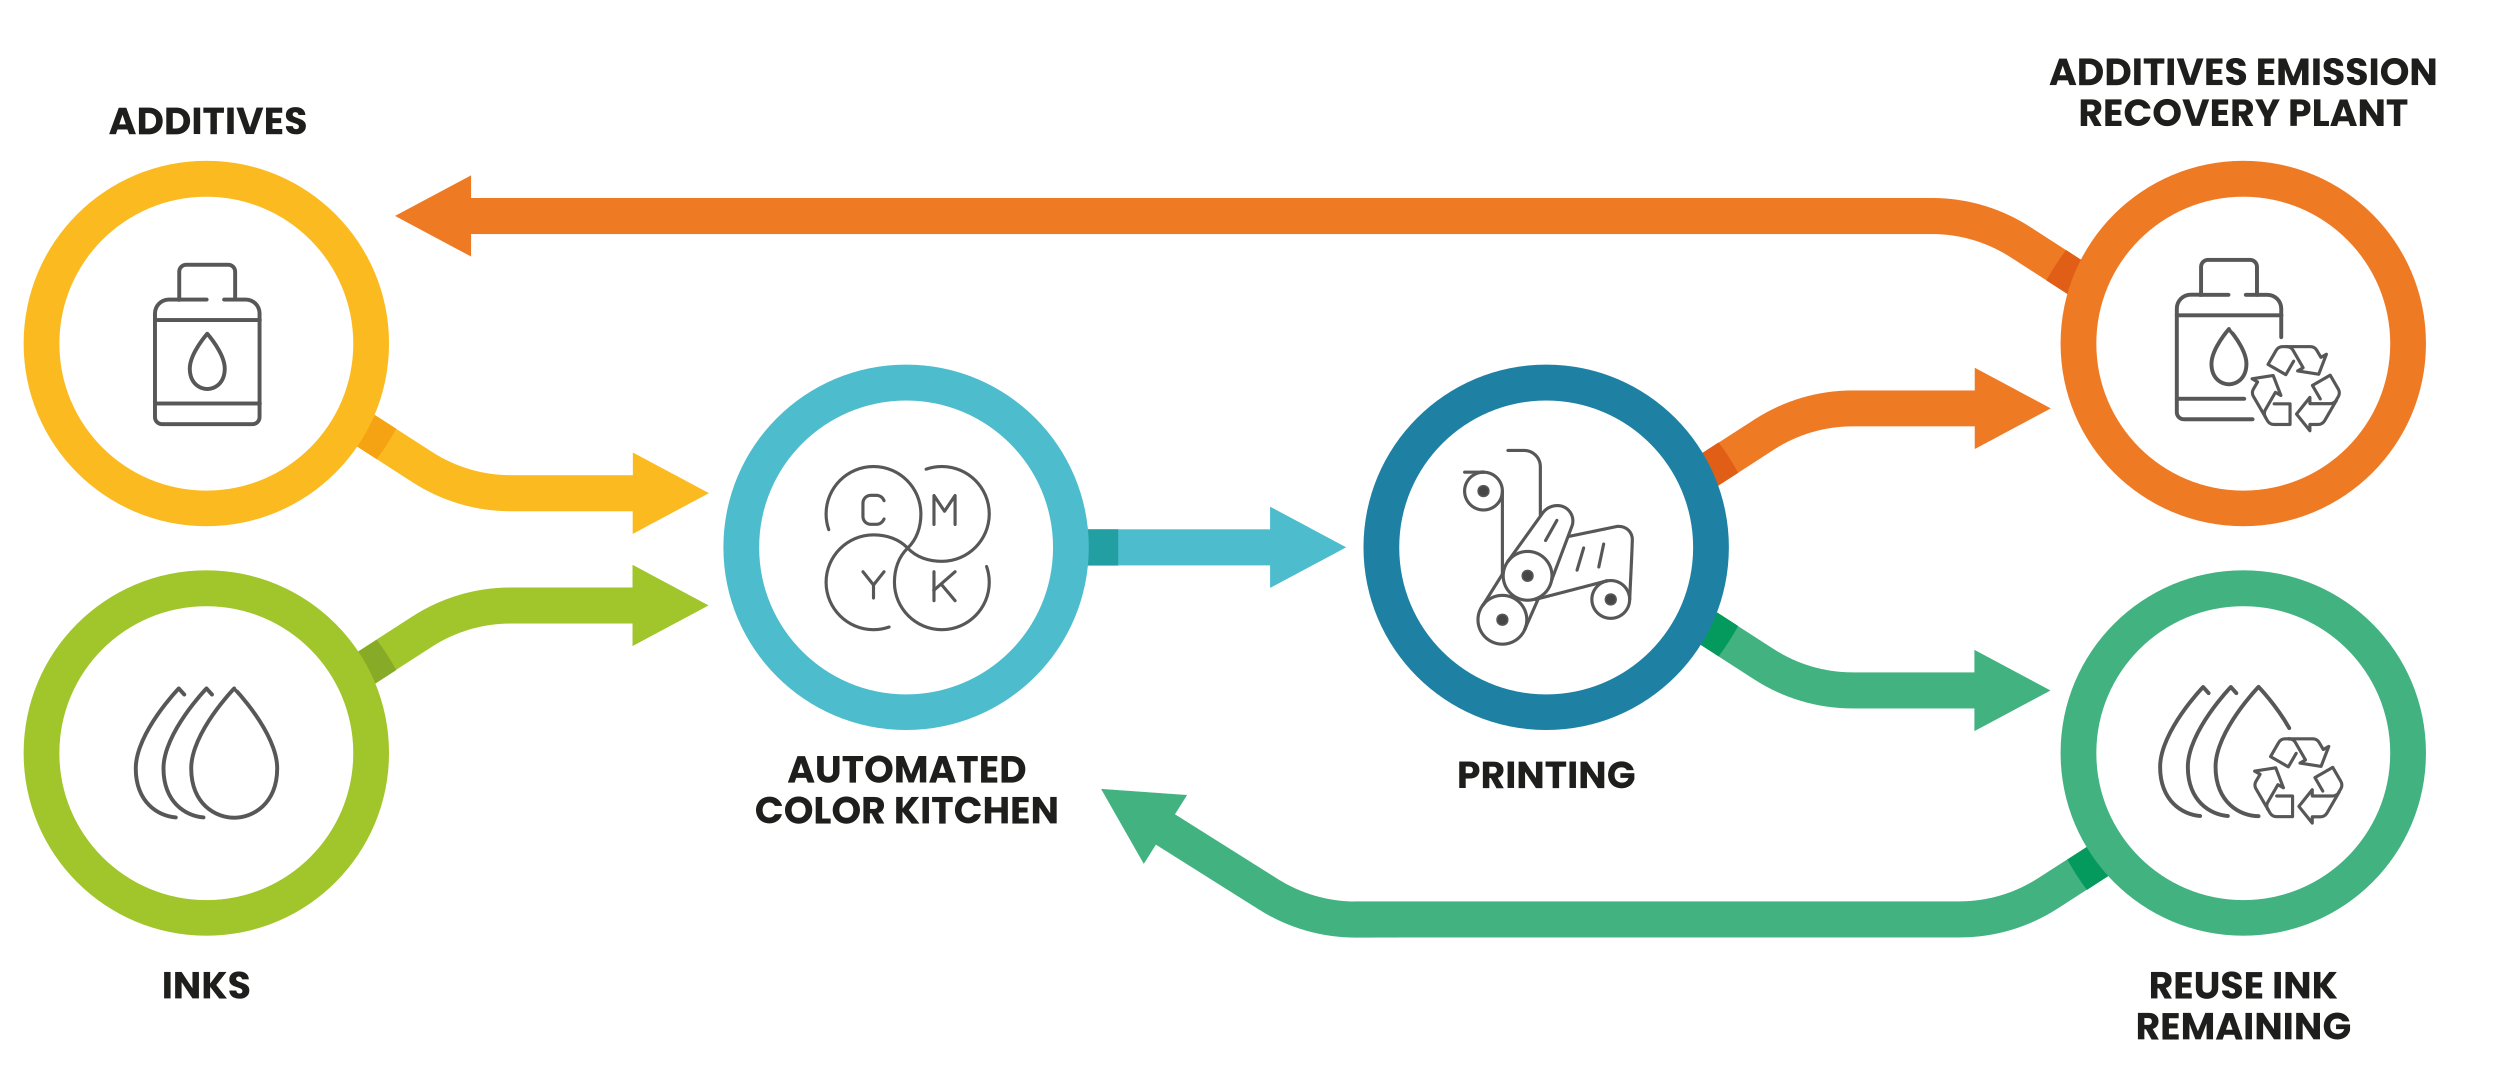 <?xml version="1.0" encoding="UTF-8"?> <svg xmlns="http://www.w3.org/2000/svg" xmlns:xlink="http://www.w3.org/1999/xlink" version="1.1" id="Livello_1" x="0px" y="0px" viewBox="0 0 1587.3 689.9" style="enable-background:new 0 0 1587.3 689.9;" xml:space="preserve"> <style type="text/css"> .st0{fill:#4DBCCD;} .st1{fill:#229FA3;} .st2{fill:#41B280;} .st3{fill:#059A5D;} .st4{fill:#EF7A24;} .st5{fill:#E15E17;} .st6{fill:#1E81A4;} .st7{fill:#A1C62B;} .st8{fill:#88AB27;} .st9{fill:#FBBA20;} .st10{fill:#F5A313;} .st11{fill:none;stroke:#575757;stroke-width:2;stroke-linecap:round;stroke-linejoin:round;stroke-miterlimit:10;} .st12{fill:#474647;stroke:#575757;stroke-miterlimit:10;} .st13{fill:none;stroke:#575757;stroke-width:2.5;stroke-linecap:round;stroke-linejoin:round;stroke-miterlimit:10;} .st14{fill:#1E1E1C;} </style> <g> <polygon class="st0" points="806.4,359 689.9,359 689.9,336.1 806.4,336.1 806.4,321.7 854.7,347.5 806.4,373.3 "></polygon> <rect x="689.1" y="336.1" class="st1" width="20.9" height="22.9"></rect> </g> <g> <path class="st2" d="M1253.7,426.9h-77.5c-17.7,0-35-5.1-49.9-14.7l-36.5-23.5c-3.6,6.7-7.7,13.1-12.4,19.2l36.4,23.5 c18.6,12,40.2,18.4,62.3,18.4h77.5v14.4l48.3-25.8l-48.3-25.8V426.9z"></path> <path class="st3" d="M1103.6,397.5c-3.7,6.7-7.8,13.1-12.4,19.2l-13.6-8.8c4.7-6.1,8.8-12.5,12.4-19.2L1103.6,397.5z"></path> </g> <g> <path class="st4" d="M1126.4,285.4c14.9-9.6,32.2-14.7,49.9-14.7h77.5v14.4l48.3-25.8l-48.3-25.8v14.4h-77.5 c-22.2,0-43.7,6.4-62.3,18.4l-36.4,23.5c4.7,6.1,8.8,12.5,12.4,19.2L1126.4,285.4z"></path> <path class="st5" d="M1077.6,289.7l13.6-8.8c4.6,6.1,8.7,12.5,12.4,19.2l-13.7,8.8C1086.3,302.2,1082.2,295.8,1077.6,289.7z"></path> </g> <path class="st0" d="M575.3,231.5c-64.1,0-116,51.9-116,116s51.9,116,116,116s116-51.9,116-116S639.4,231.5,575.3,231.5z M575.3,440.9c-51.5,0-93.3-41.8-93.3-93.3s41.8-93.3,93.3-93.3s93.3,41.8,93.3,93.3S626.9,440.9,575.3,440.9z"></path> <path class="st6" d="M981.7,231.5c-64.1,0-116,51.9-116,116s51.9,116,116,116s116-51.9,116-116S1045.8,231.5,981.7,231.5z M981.7,440.9c-51.5,0-93.3-41.8-93.3-93.3s41.8-93.3,93.3-93.3s93.3,41.8,93.3,93.3S1033.3,440.9,981.7,440.9z"></path> <g> <path class="st7" d="M401.7,395.9h-77.5c-17.7,0-35,5.1-49.9,14.7l-36.5,23.5c-3.6-6.7-7.7-13.1-12.4-19.2l36.4-23.5 c18.6-12,40.2-18.4,62.3-18.4h77.5v-14.4l48.3,25.8l-48.3,25.8V395.9z"></path> <path class="st8" d="M251.6,425.4c-3.7-6.7-7.8-13.1-12.4-19.2l-13.6,8.8c4.7,6.1,8.8,12.5,12.4,19.2L251.6,425.4z"></path> </g> <g> <path class="st9" d="M274.4,287c14.9,9.6,32.2,14.7,49.9,14.7h77.5v-14.4l48.3,25.8L401.7,339v-14.4h-77.5 c-22.2,0-43.7-6.4-62.3-18.4l-36.4-23.5c4.7-6.1,8.8-12.5,12.4-19.2L274.4,287z"></path> <path class="st10" d="M225.6,282.7l13.6,8.8c4.6-6.1,8.7-12.5,12.4-19.2l-13.7-8.8C234.3,270.2,230.2,276.7,225.6,282.7z"></path> </g> <g> <path class="st4" d="M299.1,148.6h927.5c17.7,0,35,5.1,49.9,14.7l36.5,23.5c3.6-6.7,7.7-13.1,12.4-19.2l-36.4-23.5 c-18.6-12-40.2-18.4-62.3-18.4H299.1v-14.4l-48.3,25.8l48.3,25.8V148.6z"></path> <path class="st5" d="M1299.3,178c3.7-6.7,7.8-13.1,12.4-19.2l13.6,8.8c-4.7,6.1-8.8,12.5-12.4,19.2L1299.3,178z"></path> </g> <g> <path class="st2" d="M1330.5,534.1l-36.5,23.5c-14.9,9.6-32.2,14.7-49.9,14.7H905.1c0,0,0,0,0,0l-2.5,0h-43v0.1 c-17-0.2-33.5-5.1-48-14.1L746,517l7.7-12.2l-54.6-3.9l27.1,47.6l7.7-12.2l65.6,41.3c18.8,11.8,40.4,17.9,62.5,17.7l40-0.1h342.2 c22.2,0,43.7-6.4,62.3-18.4l36.4-23.5C1338.3,547.3,1334.1,540.8,1330.5,534.1z"></path> <path class="st3" d="M1338.6,556.2l-13.6,8.8c-4.6-6.1-8.7-12.5-12.4-19.2l13.7-8.8C1329.8,543.7,1333.9,550.1,1338.6,556.2z"></path> </g> <path class="st7" d="M131,362.1c-64.1,0-116,51.9-116,116s51.9,116,116,116s116-51.9,116-116S195.1,362.1,131,362.1z M131,571.5 c-51.5,0-93.3-41.8-93.3-93.3s41.8-93.3,93.3-93.3s93.3,41.8,93.3,93.3S182.6,571.5,131,571.5z"></path> <path class="st9" d="M131,102.1c-64.1,0-116,51.9-116,116s51.9,116,116,116s116-51.9,116-116S195.1,102.1,131,102.1z M131,311.5 c-51.5,0-93.3-41.8-93.3-93.3s41.8-93.3,93.3-93.3s93.3,41.8,93.3,93.3S182.6,311.5,131,311.5z"></path> <path class="st2" d="M1424.3,362.1c-64.1,0-116,51.9-116,116s51.9,116,116,116c64.1,0,116-51.9,116-116S1488.4,362.1,1424.3,362.1z M1424.3,571.5c-51.5,0-93.3-41.8-93.3-93.3s41.8-93.3,93.3-93.3c51.5,0,93.3,41.8,93.3,93.3S1475.9,571.5,1424.3,571.5z"></path> <path class="st4" d="M1424.3,102.1c-64.1,0-116,51.9-116,116s51.9,116,116,116c64.1,0,116-51.9,116-116S1488.4,102.1,1424.3,102.1z M1424.3,311.5c-51.5,0-93.3-41.8-93.3-93.3s41.8-93.3,93.3-93.3c51.5,0,93.3,41.8,93.3,93.3S1475.9,311.5,1424.3,311.5z"></path> <g id="cmyk-colors_offset_00000170264291165655032850000000370743283459686324_"> <g> <path class="st11" d="M588,297.9c3.1-1.1,6.5-1.7,10-1.7c16.6,0,30.1,13.5,30.1,30.1c0,16.6-13.5,30.1-30.1,30.1 c-8.5,0-16.2-2.6-21.7-8.4"></path> <path class="st11" d="M576.3,348c-5.7,5.5-8.4,13.2-8.4,21.7c0,16.6,13.5,30.1,30.1,30.1c16.6,0,30.1-13.5,30.1-30.1 c0-3.5-0.6-6.9-1.7-10"></path> <path class="st11" d="M576.3,348c-5.5-5.7-13.2-8.4-21.7-8.4c-16.6,0-30.1,13.5-30.1,30.1c0,16.6,13.5,30.1,30.1,30.1 c3.5,0,6.8-0.6,9.9-1.7"></path> <path class="st11" d="M576.3,348c5.7-5.5,8.4-13.2,8.4-21.7c0-16.6-13.5-30.1-30.1-30.1c-16.6,0-30.1,13.5-30.1,30.1 c0,3.5,0.6,6.9,1.7,10"></path> </g> <path class="st11" d="M561.3,317.9l-0.3-0.6c-0.8-1.7-2.6-2.8-4.5-2.8h-3.6c-2.8,0-5,2.2-5,5v8.4c0,2.8,2.2,5,5,5h3.6 c1.9,0,3.6-1.1,4.5-2.8l0.3-0.6"></path> <polyline class="st11" points="593,333 593,314.6 599.7,324.6 606.4,314.6 606.4,333 "></polyline> <g> <polyline class="st11" points="547.9,363 554.6,371.4 554.6,379.7 "></polyline> <line class="st11" x1="554.6" y1="371.4" x2="561.3" y2="363"></line> </g> <g> <line class="st11" x1="593" y1="363" x2="593" y2="381.4"></line> <line class="st11" x1="593" y1="374.7" x2="606.4" y2="363"></line> <line class="st11" x1="598" y1="371.4" x2="606.4" y2="381.4"></line> </g> </g> <g id="rotary_printing_00000032607428784339118030000012406728695576503690_"> <g> <circle class="st11" cx="941.9" cy="311.8" r="12"></circle> <circle class="st12" cx="941.9" cy="311.8" r="3.4"></circle> <path class="st11" d="M957.4,286h10.3c5.7,0,10.3,4.6,10.3,10.3l0,30.8"></path> </g> <g> <circle class="st11" cx="953.9" cy="393.5" r="15.5"></circle> <circle class="st12" cx="953.9" cy="393.5" r="3.4"></circle> <line class="st11" x1="954" y1="364.4" x2="941.6" y2="384.2"></line> <line class="st11" x1="968.2" y1="399.4" x2="976.9" y2="379.7"></line> </g> <line class="st11" x1="953.9" y1="311.8" x2="953.9" y2="365.1"></line> <g> <circle class="st11" cx="1022.7" cy="380.6" r="12"></circle> <circle class="st12" cx="1022.7" cy="380.6" r="3.4"></circle> </g> <line class="st11" x1="1020.2" y1="368.8" x2="974.8" y2="380.6"></line> <path class="st11" d="M996,340.6l30.9-6.4l0.9,0c4.7,0,8.7,3.5,8.6,8.6c0,3.5-1.7,37.8-1.7,37.8"></path> <line class="st11" x1="981.3" y1="343.2" x2="988.5" y2="330.4"></line> <line class="st11" x1="1001.3" y1="362" x2="1005.5" y2="347.9"></line> <line class="st11" x1="1015.1" y1="360" x2="1018.2" y2="345.4"></line> <line class="st11" x1="941.9" y1="299.8" x2="929.9" y2="299.8"></line> <g> <circle class="st11" cx="969.9" cy="365.6" r="15.5"></circle> <circle class="st12" cx="969.9" cy="365.6" r="3.4"></circle> <path class="st11" d="M985.1,368.5l13.2-35.1c1.7-6.2-2.9-12.4-9.4-12.4l-0.1,0c-1.6,0-3.1,0.3-4.5,0.9c-2.4,0.9-4.3,2.8-5.6,4.9 l-21.2,29.5"></path> </g> </g> <g> <path class="st13" d="M176,487.9c0,22.6-15.6,31.3-27.3,31.3s-27.3-8.6-27.3-31.3s27.3-50.8,27.3-50.8S176,465.3,176,487.9z"></path> <path class="st13" d="M129.2,519c-11.4-0.9-25.4-9.7-25.4-31.1c0-22.6,27.3-50.8,27.3-50.8s1.4,1.5,3.5,3.9"></path> <path class="st13" d="M111.6,519c-11.4-0.9-25.4-9.7-25.4-31.1c0-22.6,27.3-50.8,27.3-50.8s1.4,1.5,3.5,3.9"></path> </g> <g> <path class="st13" d="M1434,518.2c-11.7,0-27.3-8.6-27.3-31.3s27.3-50.8,27.3-50.8s11.4,11.8,19.5,26.2"></path> <path class="st13" d="M1414.5,518.1c-11.4-0.9-25.4-9.7-25.4-31.1c0-22.6,27.3-50.8,27.3-50.8s1.4,1.5,3.5,3.9"></path> <path class="st13" d="M1396.9,518.1c-11.4-0.9-25.4-9.7-25.4-31.1c0-22.6,27.3-50.8,27.3-50.8s1.4,1.5,3.5,3.9"></path> </g> <g> <path class="st13" d="M142.7,234c0,9.7-6.7,13-11.1,13c-4.4,0-11.1-3.3-11.1-13c0-9.7,11.1-22.1,11.1-22.1S142.7,224.3,142.7,234z"></path> <path class="st13" d="M142.3,190.2H156c4.9,0,8.8,3.9,8.8,8.8v59.3v6.6c0,2.4-2,4.4-4.4,4.4h-57.6c-2.4,0-4.4-2-4.4-4.4v-4.4v-2.2 v-59.3c0-4.9,4-8.8,8.8-8.8h6.6v-17.7c0-2.4,2-4.4,4.4-4.4h26.7c2.5,0,4.4,2,4.4,4.4v17.7"></path> <line class="st13" x1="113.4" y1="190.2" x2="131.2" y2="190.2"></line> <line class="st13" x1="98.4" y1="203.2" x2="164.8" y2="203.2"></line> <line class="st13" x1="98.4" y1="256.2" x2="164.8" y2="256.2"></line> </g> <g> <path class="st13" d="M1426.3,231c0,9.7-6.7,13-11.1,13s-11.1-3.3-11.1-13c0-9.7,11.1-22.1,11.1-22.1S1426.3,221.3,1426.3,231z"></path> <path class="st13" d="M1430.2,266.2h-43.7c-2.4,0-4.4-2-4.4-4.4v-4.4v-2.2v-59.3c0-4.9,4-8.8,8.8-8.8h6.6v-17.7 c0-2.4,2-4.4,4.4-4.4h26.7c2.5,0,4.4,2,4.4,4.4v17.7"></path> <path class="st13" d="M1425.9,187.2h13.7c4.9,0,8.8,3.9,8.8,8.8v18.1"></path> <line class="st13" x1="1397.1" y1="187.2" x2="1414.9" y2="187.2"></line> <line class="st13" x1="1382.1" y1="200.2" x2="1448.5" y2="200.2"></line> <line class="st13" x1="1382.1" y1="253.2" x2="1424.9" y2="253.2"></line> </g> <g> <path class="st11" d="M1484.9,503.1l1.4-2.4c0.8-1.4,0.8-3.1,0-4.5l-5.2-9l-11.3,6.5l5,8.6"></path> <path class="st11" d="M1480.9,505.4h-12.8v-4l-8.5,10.6l8.5,10.6v-4h5.4c1.6,0,3-0.9,3.9-2.3l7.6-13.1 C1484.1,504.5,1482.6,505.4,1480.9,505.4z"></path> <path class="st11" d="M1453.5,469.1h-2.8c-1.6,0-3.1,0.9-3.9,2.3l-5.2,9l11.3,6.5l5-8.6"></path> <path class="st11" d="M1457.4,471.4l6.4,11.1l-3.5,2l13.4,2.1l4.9-12.7l-3.5,2l-2.7-4.6c-0.8-1.4-2.3-2.2-3.9-2.2h-15.1 C1455.1,469.1,1456.6,470,1457.4,471.4z"></path> <path class="st11" d="M1439.9,513.8l1.4,2.4c0.8,1.4,2.3,2.3,3.9,2.3h10.4v-13.1h-10.1"></path> <path class="st11" d="M1439.9,509.3l6.4-11.1l3.5,2l-4.9-12.7l-13.4,2.1l3.5,2l-2.7,4.6c-0.8,1.4-0.8,3.1,0,4.5l7.6,13.1 C1439,512.4,1439,510.7,1439.9,509.3z"></path> </g> <g> <path class="st11" d="M1483.3,254.1l1.4-2.4c0.8-1.4,0.8-3.1,0-4.5l-5.2-9l-11.3,6.5l5,8.6"></path> <path class="st11" d="M1479.4,256.3h-12.8v-4l-8.5,10.6l8.5,10.6v-4h5.4c1.6,0,3-0.9,3.9-2.3l7.6-13.1 C1482.5,255.5,1481,256.3,1479.4,256.3z"></path> <path class="st11" d="M1451.9,220.1h-2.8c-1.6,0-3.1,0.9-3.9,2.3l-5.2,9l11.3,6.5l5-8.6"></path> <path class="st11" d="M1455.9,222.4l6.4,11.1l-3.5,2l13.4,2.1l4.9-12.7l-3.5,2l-2.7-4.6c-0.8-1.4-2.3-2.2-3.9-2.2h-15.1 C1453.6,220.1,1455.1,220.9,1455.9,222.4z"></path> <path class="st11" d="M1438.3,264.8l1.4,2.4c0.8,1.4,2.3,2.3,3.9,2.3h10.4v-13.1h-10.1"></path> <path class="st11" d="M1438.3,260.2l6.4-11.1l3.5,2l-4.9-12.7l-13.4,2.1l3.5,2l-2.7,4.6c-0.8,1.4-0.8,3.1,0,4.5l7.6,13.1 C1437.5,263.4,1437.5,261.6,1438.3,260.2z"></path> </g> <g id="ENG"> <g> <path class="st14" d="M108.3,617.1v16.8h-4.1v-16.8H108.3z"></path> <path class="st14" d="M126.3,633.9h-4.1l-6.9-10.4v10.4h-4.1v-16.8h4.1l6.9,10.4v-10.4h4.1V633.9z"></path> <path class="st14" d="M139.1,633.9l-5.7-7.4v7.4h-4.1v-16.8h4.1v7.4l5.6-7.4h4.8l-6.5,8.3l6.8,8.6H139.1z"></path> <path class="st14" d="M148.8,633.5c-1-0.4-1.8-1-2.3-1.8c-0.6-0.8-0.9-1.7-0.9-2.8h4.4c0.1,0.6,0.3,1.1,0.6,1.4 c0.4,0.3,0.8,0.5,1.4,0.5c0.6,0,1.1-0.1,1.4-0.4c0.4-0.3,0.5-0.7,0.5-1.2c0-0.4-0.1-0.8-0.4-1c-0.3-0.3-0.6-0.5-1-0.7 c-0.4-0.2-1-0.4-1.7-0.6c-1.1-0.3-2-0.7-2.7-1c-0.7-0.3-1.3-0.8-1.8-1.5s-0.7-1.5-0.7-2.6c0-1.6,0.6-2.8,1.7-3.7s2.6-1.3,4.4-1.3 c1.9,0,3.4,0.4,4.5,1.3c1.1,0.9,1.7,2.1,1.8,3.7h-4.4c0-0.5-0.2-1-0.6-1.3c-0.4-0.3-0.8-0.5-1.4-0.5c-0.5,0-0.9,0.1-1.2,0.4 c-0.3,0.3-0.5,0.6-0.5,1.1c0,0.5,0.3,1,0.8,1.3c0.5,0.3,1.3,0.6,2.4,1c1.1,0.4,2,0.7,2.7,1.1c0.7,0.3,1.3,0.8,1.8,1.5 c0.5,0.6,0.7,1.5,0.7,2.5c0,1-0.2,1.8-0.7,2.6c-0.5,0.8-1.2,1.4-2.1,1.9c-0.9,0.5-2,0.7-3.3,0.7 C150.9,634.1,149.8,633.9,148.8,633.5z"></path> </g> <g> <path class="st14" d="M511.8,493.9h-6.3l-1,3h-4.3l6.1-16.8h4.8l6.1,16.8h-4.3L511.8,493.9z M510.7,490.7l-2.1-6.2l-2.1,6.2H510.7 z"></path> <path class="st14" d="M523,480v10.1c0,1,0.2,1.8,0.7,2.3c0.5,0.5,1.2,0.8,2.2,0.8c1,0,1.7-0.3,2.2-0.8c0.5-0.5,0.8-1.3,0.8-2.3 V480h4.1V490c0,1.5-0.3,2.8-1,3.8c-0.6,1-1.5,1.8-2.6,2.4c-1.1,0.5-2.3,0.8-3.6,0.8s-2.5-0.3-3.6-0.8c-1-0.5-1.9-1.3-2.5-2.4 c-0.6-1-0.9-2.3-0.9-3.8V480H523z"></path> <path class="st14" d="M548,480v3.3h-4.5v13.6h-4.1v-13.6H535V480H548z"></path> <path class="st14" d="M553.7,495.9c-1.3-0.7-2.4-1.8-3.1-3.1c-0.8-1.3-1.2-2.8-1.2-4.5c0-1.6,0.4-3.1,1.2-4.4 c0.8-1.3,1.8-2.3,3.1-3.1c1.3-0.7,2.8-1.1,4.4-1.1s3,0.4,4.4,1.1c1.3,0.7,2.4,1.8,3.1,3.1c0.8,1.3,1.1,2.8,1.1,4.4 c0,1.6-0.4,3.1-1.2,4.5c-0.8,1.3-1.8,2.3-3.1,3.1c-1.3,0.7-2.8,1.1-4.3,1.1S555,496.6,553.7,495.9z M561.3,491.9 c0.8-0.9,1.2-2.1,1.2-3.6c0-1.5-0.4-2.7-1.2-3.6c-0.8-0.9-1.9-1.3-3.2-1.3c-1.4,0-2.4,0.4-3.3,1.3c-0.8,0.9-1.2,2.1-1.2,3.6 c0,1.5,0.4,2.7,1.2,3.6c0.8,0.9,1.9,1.3,3.3,1.3C559.4,493.3,560.5,492.8,561.3,491.9z"></path> <path class="st14" d="M588.1,480v16.8h-4.1v-10.1l-3.8,10.1h-3.3l-3.8-10.1v10.1H569V480h4.8l4.7,11.7l4.7-11.7H588.1z"></path> <path class="st14" d="M601.5,493.9h-6.3l-1,3h-4.3L596,480h4.8l6.1,16.8h-4.3L601.5,493.9z M600.4,490.7l-2.1-6.2l-2.1,6.2H600.4z "></path> <path class="st14" d="M620.8,480v3.3h-4.5v13.6h-4.1v-13.6h-4.5V480H620.8z"></path> <path class="st14" d="M627,483.3v3.4h5.5v3.2H627v3.7h6.2v3.3h-10.3V480h10.3v3.3H627z"></path> <path class="st14" d="M646.8,481c1.3,0.7,2.4,1.7,3.1,3c0.7,1.3,1.1,2.7,1.1,4.4c0,1.6-0.4,3.1-1.1,4.4c-0.7,1.3-1.8,2.3-3.1,3 s-2.9,1.1-4.6,1.1h-6.3V480h6.3C643.9,480,645.5,480.3,646.8,481z M645.5,492c0.9-0.8,1.3-2,1.3-3.6s-0.4-2.8-1.3-3.6 c-0.9-0.9-2.1-1.3-3.6-1.3H640v9.8h1.9C643.5,493.3,644.7,492.9,645.5,492z"></path> <path class="st14" d="M481.2,509.9c0.7-1.3,1.7-2.3,3-3c1.3-0.7,2.7-1.1,4.4-1.1c2,0,3.7,0.5,5.1,1.6c1.4,1.1,2.4,2.5,2.9,4.3H492 c-0.3-0.7-0.8-1.2-1.4-1.6c-0.6-0.4-1.3-0.6-2.1-0.6c-1.3,0-2.3,0.4-3.1,1.3c-0.8,0.9-1.2,2.1-1.2,3.5c0,1.5,0.4,2.6,1.2,3.5 c0.8,0.9,1.8,1.3,3.1,1.3c0.8,0,1.5-0.2,2.1-0.6c0.6-0.4,1.1-0.9,1.4-1.6h4.5c-0.5,1.8-1.4,3.3-2.9,4.3c-1.4,1-3.1,1.6-5.1,1.6 c-1.6,0-3.1-0.4-4.4-1.1c-1.3-0.7-2.3-1.7-3-3c-0.7-1.3-1.1-2.8-1.1-4.4S480.4,511.2,481.2,509.9z"></path> <path class="st14" d="M502.7,521.9c-1.3-0.7-2.4-1.8-3.1-3.1c-0.8-1.3-1.2-2.8-1.2-4.5c0-1.6,0.4-3.1,1.2-4.4 c0.8-1.3,1.8-2.3,3.1-3.1c1.3-0.7,2.8-1.1,4.4-1.1s3,0.4,4.4,1.1c1.3,0.7,2.4,1.8,3.1,3.1c0.8,1.3,1.1,2.8,1.1,4.4 c0,1.6-0.4,3.1-1.2,4.5c-0.8,1.3-1.8,2.3-3.1,3.1c-1.3,0.7-2.8,1.1-4.3,1.1S504,522.6,502.7,521.9z M510.3,517.9 c0.8-0.9,1.2-2.1,1.2-3.6c0-1.5-0.4-2.7-1.2-3.6c-0.8-0.9-1.9-1.3-3.2-1.3c-1.4,0-2.4,0.4-3.3,1.3c-0.8,0.9-1.2,2.1-1.2,3.6 c0,1.5,0.4,2.7,1.2,3.6c0.8,0.9,1.9,1.3,3.3,1.3C508.4,519.3,509.5,518.8,510.3,517.9z"></path> <path class="st14" d="M522,519.7h5.4v3.2h-9.5V506h4.1V519.7z"></path> <path class="st14" d="M533,521.9c-1.3-0.7-2.4-1.8-3.1-3.1c-0.8-1.3-1.2-2.8-1.2-4.5c0-1.6,0.4-3.1,1.2-4.4 c0.8-1.3,1.8-2.3,3.1-3.1c1.3-0.7,2.8-1.1,4.4-1.1s3,0.4,4.4,1.1c1.3,0.7,2.4,1.8,3.1,3.1c0.8,1.3,1.1,2.8,1.1,4.4 c0,1.6-0.4,3.1-1.2,4.5c-0.8,1.3-1.8,2.3-3.1,3.1c-1.3,0.7-2.8,1.1-4.3,1.1S534.3,522.6,533,521.9z M540.6,517.9 c0.8-0.9,1.2-2.1,1.2-3.6c0-1.5-0.4-2.7-1.2-3.6c-0.8-0.9-1.9-1.3-3.2-1.3c-1.4,0-2.4,0.4-3.3,1.3c-0.8,0.9-1.2,2.1-1.2,3.6 c0,1.5,0.4,2.7,1.2,3.6c0.8,0.9,1.9,1.3,3.3,1.3C538.7,519.3,539.8,518.8,540.6,517.9z"></path> <path class="st14" d="M556.8,522.8l-3.5-6.4h-1v6.4h-4.1V506h6.9c1.3,0,2.5,0.2,3.4,0.7c0.9,0.5,1.6,1.1,2.1,1.9 c0.5,0.8,0.7,1.7,0.7,2.7c0,1.1-0.3,2.1-0.9,3c-0.6,0.9-1.6,1.5-2.8,1.9l3.9,6.7H556.8z M552.4,513.6h2.5c0.8,0,1.3-0.2,1.7-0.6 c0.4-0.4,0.6-0.9,0.6-1.6c0-0.6-0.2-1.1-0.6-1.5c-0.4-0.4-0.9-0.6-1.7-0.6h-2.5V513.6z"></path> <path class="st14" d="M578.7,522.8l-5.7-7.4v7.4H569V506h4.1v7.4l5.6-7.4h4.8l-6.5,8.3l6.8,8.6H578.7z"></path> <path class="st14" d="M589.8,506v16.8h-4.1V506H589.8z"></path> <path class="st14" d="M604.9,506v3.3h-4.5v13.6h-4.1v-13.6h-4.5V506H604.9z"></path> <path class="st14" d="M607.4,509.9c0.7-1.3,1.7-2.3,3-3c1.3-0.7,2.7-1.1,4.4-1.1c2,0,3.7,0.5,5.1,1.6c1.4,1.1,2.4,2.5,2.9,4.3 h-4.5c-0.3-0.7-0.8-1.2-1.4-1.6c-0.6-0.4-1.3-0.6-2.1-0.6c-1.3,0-2.3,0.4-3.1,1.3c-0.8,0.9-1.2,2.1-1.2,3.5c0,1.5,0.4,2.6,1.2,3.5 c0.8,0.9,1.8,1.3,3.1,1.3c0.8,0,1.5-0.2,2.1-0.6c0.6-0.4,1.1-0.9,1.4-1.6h4.5c-0.5,1.8-1.4,3.3-2.9,4.3c-1.4,1-3.1,1.6-5.1,1.6 c-1.6,0-3.1-0.4-4.4-1.1c-1.3-0.7-2.3-1.7-3-3c-0.7-1.3-1.1-2.8-1.1-4.4S606.6,511.2,607.4,509.9z"></path> <path class="st14" d="M639.9,506v16.8h-4.1v-6.9h-6.4v6.9h-4.1V506h4.1v6.6h6.4V506H639.9z"></path> <path class="st14" d="M646.9,509.3v3.4h5.5v3.2h-5.5v3.7h6.2v3.3h-10.3V506h10.3v3.3H646.9z"></path> <path class="st14" d="M670.9,522.8h-4.1l-6.9-10.4v10.4h-4.1V506h4.1l6.9,10.4V506h4.1V522.8z"></path> </g> <g> <path class="st14" d="M938.7,491.6c-0.4,0.8-1.1,1.5-2.1,2s-2.1,0.7-3.5,0.7h-2.5v6h-4.1v-16.8h6.6c1.3,0,2.5,0.2,3.4,0.7 c0.9,0.5,1.6,1.1,2.1,1.9c0.5,0.8,0.7,1.8,0.7,2.8C939.4,489.9,939.1,490.8,938.7,491.6z M934.6,490.5c0.4-0.4,0.6-0.9,0.6-1.6 s-0.2-1.2-0.6-1.6c-0.4-0.4-1-0.6-1.8-0.6h-2.2v4.2h2.2C933.6,491.1,934.2,490.9,934.6,490.5z"></path> <path class="st14" d="M950.1,500.4l-3.5-6.4h-1v6.4h-4.1v-16.8h6.9c1.3,0,2.5,0.2,3.4,0.7c0.9,0.5,1.6,1.1,2.1,1.9 c0.5,0.8,0.7,1.7,0.7,2.7c0,1.1-0.3,2.1-0.9,3c-0.6,0.9-1.6,1.5-2.8,1.9l3.9,6.7H950.1z M945.6,491.1h2.5c0.8,0,1.3-0.2,1.7-0.6 c0.4-0.4,0.6-0.9,0.6-1.6c0-0.6-0.2-1.1-0.6-1.5c-0.4-0.4-0.9-0.6-1.7-0.6h-2.5V491.1z"></path> <path class="st14" d="M961.3,483.5v16.8h-4.1v-16.8H961.3z"></path> <path class="st14" d="M979.3,500.4h-4.1l-6.9-10.4v10.4h-4.1v-16.8h4.1l6.9,10.4v-10.4h4.1V500.4z"></path> <path class="st14" d="M994.4,483.5v3.3h-4.5v13.6h-4.1v-13.6h-4.5v-3.3H994.4z"></path> <path class="st14" d="M1000.6,483.5v16.8h-4.1v-16.8H1000.6z"></path> <path class="st14" d="M1018.6,500.4h-4.1l-6.9-10.4v10.4h-4.1v-16.8h4.1l6.9,10.4v-10.4h4.1V500.4z"></path> <path class="st14" d="M1032.8,488.9c-0.3-0.6-0.7-1-1.3-1.3c-0.6-0.3-1.2-0.4-2-0.4c-1.3,0-2.4,0.4-3.2,1.3 c-0.8,0.9-1.2,2-1.2,3.5c0,1.6,0.4,2.8,1.3,3.6s2,1.3,3.5,1.3c1,0,1.9-0.3,2.6-0.8c0.7-0.5,1.2-1.2,1.5-2.2h-5.2v-3h8.9v3.8 c-0.3,1-0.8,2-1.5,2.9c-0.7,0.9-1.7,1.6-2.8,2.1s-2.4,0.8-3.8,0.8c-1.7,0-3.1-0.4-4.5-1.1c-1.3-0.7-2.3-1.7-3-3 c-0.7-1.3-1.1-2.8-1.1-4.4s0.4-3.1,1.1-4.5c0.7-1.3,1.7-2.3,3-3c1.3-0.7,2.8-1.1,4.4-1.1c2,0,3.7,0.5,5.1,1.5 c1.4,1,2.3,2.3,2.7,4.1H1032.8z"></path> </g> <g> <path class="st14" d="M1312.9,51h-6.3l-1,3h-4.3l6.1-16.8h4.8l6.1,16.8h-4.3L1312.9,51z M1311.8,47.8l-2.1-6.2l-2.1,6.2H1311.8z"></path> <path class="st14" d="M1331,38.2c1.3,0.7,2.4,1.7,3.1,3c0.7,1.3,1.1,2.7,1.1,4.4c0,1.6-0.4,3.1-1.1,4.4c-0.7,1.3-1.8,2.3-3.1,3 s-2.9,1.1-4.6,1.1h-6.3V37.1h6.3C1328.1,37.1,1329.7,37.5,1331,38.2z M1329.7,49.1c0.9-0.8,1.3-2,1.3-3.6s-0.4-2.8-1.3-3.6 s-2.1-1.3-3.6-1.3h-1.9v9.8h1.9C1327.7,50.4,1328.9,50,1329.7,49.1z"></path> <path class="st14" d="M1348.5,38.2c1.3,0.7,2.4,1.7,3.1,3c0.7,1.3,1.1,2.7,1.1,4.4c0,1.6-0.4,3.1-1.1,4.4c-0.7,1.3-1.8,2.3-3.1,3 s-2.9,1.1-4.6,1.1h-6.3V37.1h6.3C1345.6,37.1,1347.1,37.5,1348.5,38.2z M1347.2,49.1c0.9-0.8,1.3-2,1.3-3.6s-0.4-2.8-1.3-3.6 c-0.9-0.9-2.1-1.3-3.6-1.3h-1.9v9.8h1.9C1345.1,50.4,1346.3,50,1347.2,49.1z"></path> <path class="st14" d="M1359.1,37.1V54h-4.1V37.1H1359.1z"></path> <path class="st14" d="M1374.2,37.1v3.3h-4.5V54h-4.1V40.4h-4.5v-3.3H1374.2z"></path> <path class="st14" d="M1380.3,37.1V54h-4.1V37.1H1380.3z"></path> <path class="st14" d="M1399.1,37.1l-6,16.8h-5.1l-6-16.8h4.4l4.2,12.7l4.2-12.7H1399.1z"></path> <path class="st14" d="M1404.9,40.4v3.4h5.5V47h-5.5v3.7h6.2V54h-10.3V37.1h10.3v3.3H1404.9z"></path> <path class="st14" d="M1416.6,53.5c-1-0.4-1.8-1-2.3-1.8s-0.9-1.7-0.9-2.8h4.4c0.1,0.6,0.3,1.1,0.6,1.4c0.4,0.3,0.8,0.5,1.4,0.5 c0.6,0,1.1-0.1,1.4-0.4c0.4-0.3,0.5-0.7,0.5-1.2c0-0.4-0.1-0.8-0.4-1c-0.3-0.3-0.6-0.5-1-0.7c-0.4-0.2-1-0.4-1.7-0.6 c-1.1-0.3-2-0.7-2.7-1c-0.7-0.3-1.3-0.8-1.8-1.5s-0.7-1.5-0.7-2.6c0-1.6,0.6-2.8,1.7-3.7c1.1-0.9,2.6-1.3,4.4-1.3 c1.9,0,3.4,0.4,4.5,1.3s1.7,2.1,1.8,3.7h-4.4c0-0.5-0.2-1-0.6-1.3c-0.4-0.3-0.8-0.5-1.4-0.5c-0.5,0-0.9,0.1-1.2,0.4 c-0.3,0.3-0.5,0.6-0.5,1.1c0,0.5,0.3,1,0.8,1.3c0.5,0.3,1.3,0.6,2.4,1c1.1,0.4,2,0.7,2.7,1.1c0.7,0.3,1.3,0.8,1.8,1.5 c0.5,0.6,0.7,1.5,0.7,2.5c0,1-0.2,1.8-0.7,2.6c-0.5,0.8-1.2,1.4-2.1,1.9c-0.9,0.5-2,0.7-3.3,0.7 C1418.7,54.1,1417.6,53.9,1416.6,53.5z"></path> <path class="st14" d="M1437.8,40.4v3.4h5.5V47h-5.5v3.7h6.2V54h-10.3V37.1h10.3v3.3H1437.8z"></path> <path class="st14" d="M1465.7,37.1V54h-4.1V43.9l-3.8,10.1h-3.3l-3.8-10.1V54h-4.1V37.1h4.8l4.7,11.7l4.7-11.7H1465.7z"></path> <path class="st14" d="M1472.8,37.1V54h-4.1V37.1H1472.8z"></path> <path class="st14" d="M1478.5,53.5c-1-0.4-1.8-1-2.3-1.8s-0.9-1.7-0.9-2.8h4.4c0.1,0.6,0.3,1.1,0.6,1.4c0.4,0.3,0.8,0.5,1.4,0.5 c0.6,0,1.1-0.1,1.4-0.4c0.4-0.3,0.5-0.7,0.5-1.2c0-0.4-0.1-0.8-0.4-1c-0.3-0.3-0.6-0.5-1-0.7c-0.4-0.2-1-0.4-1.7-0.6 c-1.1-0.3-2-0.7-2.7-1c-0.7-0.3-1.3-0.8-1.8-1.5s-0.7-1.5-0.7-2.6c0-1.6,0.6-2.8,1.7-3.7c1.1-0.9,2.6-1.3,4.4-1.3 c1.9,0,3.4,0.4,4.5,1.3s1.7,2.1,1.8,3.7h-4.4c0-0.5-0.2-1-0.6-1.3c-0.4-0.3-0.8-0.5-1.4-0.5c-0.5,0-0.9,0.1-1.2,0.4 c-0.3,0.3-0.5,0.6-0.5,1.1c0,0.5,0.3,1,0.8,1.3c0.5,0.3,1.3,0.6,2.4,1c1.1,0.4,2,0.7,2.7,1.1c0.7,0.3,1.3,0.8,1.8,1.5 c0.5,0.6,0.7,1.5,0.7,2.5c0,1-0.2,1.8-0.7,2.6c-0.5,0.8-1.2,1.4-2.1,1.9c-0.9,0.5-2,0.7-3.3,0.7 C1480.6,54.1,1479.5,53.9,1478.5,53.5z"></path> <path class="st14" d="M1493.3,53.5c-1-0.4-1.8-1-2.3-1.8s-0.9-1.7-0.9-2.8h4.4c0.1,0.6,0.3,1.1,0.6,1.4c0.4,0.3,0.8,0.5,1.4,0.5 c0.6,0,1.1-0.1,1.4-0.4c0.4-0.3,0.5-0.7,0.5-1.2c0-0.4-0.1-0.8-0.4-1c-0.3-0.3-0.6-0.5-1-0.7c-0.4-0.2-1-0.4-1.7-0.6 c-1.1-0.3-2-0.7-2.7-1c-0.7-0.3-1.3-0.8-1.8-1.5s-0.7-1.5-0.7-2.6c0-1.6,0.6-2.8,1.7-3.7c1.1-0.9,2.6-1.3,4.4-1.3 c1.9,0,3.4,0.4,4.5,1.3s1.7,2.1,1.8,3.7h-4.4c0-0.5-0.2-1-0.6-1.3c-0.4-0.3-0.8-0.5-1.4-0.5c-0.5,0-0.9,0.1-1.2,0.4 c-0.3,0.3-0.5,0.6-0.5,1.1c0,0.5,0.3,1,0.8,1.3c0.5,0.3,1.3,0.6,2.4,1c1.1,0.4,2,0.7,2.7,1.1c0.7,0.3,1.3,0.8,1.8,1.5 c0.5,0.6,0.7,1.5,0.7,2.5c0,1-0.2,1.8-0.7,2.6c-0.5,0.8-1.2,1.4-2.1,1.9c-0.9,0.5-2,0.7-3.3,0.7 C1495.4,54.1,1494.3,53.9,1493.3,53.5z"></path> <path class="st14" d="M1509.4,37.1V54h-4.1V37.1H1509.4z"></path> <path class="st14" d="M1516,53c-1.3-0.7-2.4-1.8-3.1-3.1c-0.8-1.3-1.2-2.8-1.2-4.5c0-1.6,0.4-3.1,1.2-4.4c0.8-1.3,1.8-2.3,3.1-3.1 c1.3-0.7,2.8-1.1,4.4-1.1s3,0.4,4.4,1.1c1.3,0.7,2.4,1.8,3.1,3.1c0.8,1.3,1.1,2.8,1.1,4.4c0,1.6-0.4,3.1-1.2,4.5 c-0.8,1.3-1.8,2.3-3.1,3.1c-1.3,0.7-2.8,1.1-4.3,1.1S1517.3,53.8,1516,53z M1523.5,49c0.8-0.9,1.2-2.1,1.2-3.6 c0-1.5-0.4-2.7-1.2-3.6c-0.8-0.9-1.9-1.3-3.2-1.3c-1.4,0-2.4,0.4-3.3,1.3s-1.2,2.1-1.2,3.6c0,1.5,0.4,2.7,1.2,3.6 c0.8,0.9,1.9,1.3,3.3,1.3C1521.7,50.4,1522.7,49.9,1523.5,49z"></path> <path class="st14" d="M1546.3,54h-4.1l-6.9-10.4V54h-4.1V37.1h4.1l6.9,10.4V37.1h4.1V54z"></path> <path class="st14" d="M1329.7,80l-3.5-6.4h-1V80h-4.1V63.1h6.9c1.3,0,2.5,0.2,3.4,0.7c0.9,0.5,1.6,1.1,2.1,1.9 c0.5,0.8,0.7,1.7,0.7,2.7c0,1.1-0.3,2.1-0.9,3s-1.6,1.5-2.8,1.9l3.9,6.7H1329.7z M1325.2,70.7h2.5c0.8,0,1.3-0.2,1.7-0.6 c0.4-0.4,0.6-0.9,0.6-1.6c0-0.6-0.2-1.1-0.6-1.5s-0.9-0.6-1.7-0.6h-2.5V70.7z"></path> <path class="st14" d="M1340.8,66.4v3.4h5.5V73h-5.5v3.7h6.2V80h-10.3V63.1h10.3v3.3H1340.8z"></path> <path class="st14" d="M1350.1,67.1c0.7-1.3,1.7-2.3,3-3c1.3-0.7,2.7-1.1,4.4-1.1c2,0,3.7,0.5,5.1,1.6c1.4,1.1,2.4,2.5,2.9,4.3 h-4.5c-0.3-0.7-0.8-1.2-1.4-1.6s-1.3-0.6-2.1-0.6c-1.3,0-2.3,0.4-3.1,1.3s-1.2,2.1-1.2,3.5c0,1.5,0.4,2.6,1.2,3.5s1.8,1.3,3.1,1.3 c0.8,0,1.5-0.2,2.1-0.6c0.6-0.4,1.1-0.9,1.4-1.6h4.5c-0.5,1.8-1.4,3.3-2.9,4.3s-3.1,1.6-5.1,1.6c-1.6,0-3.1-0.4-4.4-1.1 c-1.3-0.7-2.3-1.7-3-3c-0.7-1.3-1.1-2.8-1.1-4.4S1349.4,68.4,1350.1,67.1z"></path> <path class="st14" d="M1371.6,79c-1.3-0.7-2.4-1.8-3.1-3.1c-0.8-1.3-1.2-2.8-1.2-4.5c0-1.6,0.4-3.1,1.2-4.4 c0.8-1.3,1.8-2.3,3.1-3.1c1.3-0.7,2.8-1.1,4.4-1.1s3,0.4,4.4,1.1c1.3,0.7,2.4,1.8,3.1,3.1c0.8,1.3,1.1,2.8,1.1,4.4 c0,1.6-0.4,3.1-1.2,4.5c-0.8,1.3-1.8,2.3-3.1,3.1c-1.3,0.7-2.8,1.1-4.3,1.1S1372.9,79.8,1371.6,79z M1379.2,75 c0.8-0.9,1.2-2.1,1.2-3.6c0-1.5-0.4-2.7-1.2-3.6s-1.9-1.3-3.2-1.3c-1.4,0-2.4,0.4-3.3,1.3c-0.8,0.9-1.2,2.1-1.2,3.6 c0,1.5,0.4,2.7,1.2,3.6c0.8,0.9,1.9,1.3,3.3,1.3C1377.3,76.4,1378.4,75.9,1379.2,75z"></path> <path class="st14" d="M1402.7,63.1l-6,16.8h-5.1l-6-16.8h4.4l4.2,12.7l4.2-12.7H1402.7z"></path> <path class="st14" d="M1408.5,66.4v3.4h5.5V73h-5.5v3.7h6.2V80h-10.3V63.1h10.3v3.3H1408.5z"></path> <path class="st14" d="M1426,80l-3.5-6.4h-1V80h-4.1V63.1h6.9c1.3,0,2.5,0.2,3.4,0.7c0.9,0.5,1.6,1.1,2.1,1.9 c0.5,0.8,0.7,1.7,0.7,2.7c0,1.1-0.3,2.1-0.9,3c-0.6,0.9-1.6,1.5-2.8,1.9l3.9,6.7H1426z M1421.5,70.7h2.5c0.8,0,1.3-0.2,1.7-0.6 c0.4-0.4,0.6-0.9,0.6-1.6c0-0.6-0.2-1.1-0.6-1.5c-0.4-0.4-0.9-0.6-1.7-0.6h-2.5V70.7z"></path> <path class="st14" d="M1447.5,63.1l-5.8,11.3V80h-4.1v-5.6l-5.8-11.3h4.7l3.3,7.1l3.2-7.1H1447.5z"></path> <path class="st14" d="M1466.4,71.2c-0.4,0.8-1.1,1.5-2.1,2s-2.1,0.7-3.5,0.7h-2.5v6h-4.1V63.1h6.6c1.3,0,2.5,0.2,3.4,0.7 c0.9,0.5,1.6,1.1,2.1,1.9c0.5,0.8,0.7,1.8,0.7,2.8C1467,69.5,1466.8,70.4,1466.4,71.2z M1462.3,70.1c0.4-0.4,0.6-0.9,0.6-1.6 s-0.2-1.2-0.6-1.6c-0.4-0.4-1-0.6-1.8-0.6h-2.2v4.2h2.2C1461.3,70.7,1461.9,70.5,1462.3,70.1z"></path> <path class="st14" d="M1473.3,76.8h5.4V80h-9.5V63.1h4.1V76.8z"></path> <path class="st14" d="M1491.1,77h-6.3l-1,3h-4.3l6.1-16.8h4.8l6.1,16.8h-4.3L1491.1,77z M1490.1,73.8l-2.1-6.2l-2.1,6.2H1490.1z"></path> <path class="st14" d="M1513.4,80h-4.1l-6.9-10.4V80h-4.1V63.1h4.1l6.9,10.4V63.1h4.1V80z"></path> <path class="st14" d="M1528.5,63.1v3.3h-4.5V80h-4.1V66.4h-4.5v-3.3H1528.5z"></path> </g> <g> <path class="st14" d="M1374.3,633.9l-3.5-6.4h-1v6.4h-4.1v-16.8h6.9c1.3,0,2.5,0.2,3.4,0.7c0.9,0.5,1.6,1.1,2.1,1.9 c0.5,0.8,0.7,1.7,0.7,2.7c0,1.1-0.3,2.1-0.9,3c-0.6,0.9-1.6,1.5-2.8,1.9l3.9,6.7H1374.3z M1369.8,624.7h2.5c0.8,0,1.3-0.2,1.7-0.6 c0.4-0.4,0.6-0.9,0.6-1.6c0-0.6-0.2-1.1-0.6-1.5s-0.9-0.6-1.7-0.6h-2.5V624.7z"></path> <path class="st14" d="M1385.4,620.4v3.4h5.5v3.2h-5.5v3.7h6.2v3.3h-10.3v-16.8h10.3v3.3H1385.4z"></path> <path class="st14" d="M1398.4,617.1v10.1c0,1,0.2,1.8,0.7,2.3c0.5,0.5,1.2,0.8,2.2,0.8c1,0,1.7-0.3,2.2-0.8 c0.5-0.5,0.8-1.3,0.8-2.3v-10.1h4.1v10.1c0,1.5-0.3,2.8-1,3.8c-0.6,1-1.5,1.8-2.6,2.4c-1.1,0.5-2.3,0.8-3.6,0.8s-2.5-0.3-3.6-0.8 c-1-0.5-1.9-1.3-2.5-2.4s-0.9-2.3-0.9-3.8v-10.1H1398.4z"></path> <path class="st14" d="M1414,633.5c-1-0.4-1.8-1-2.3-1.8c-0.6-0.8-0.9-1.7-0.9-2.8h4.4c0.1,0.6,0.3,1.1,0.6,1.4 c0.4,0.3,0.8,0.5,1.4,0.5c0.6,0,1.1-0.1,1.4-0.4c0.4-0.3,0.5-0.7,0.5-1.2c0-0.4-0.1-0.8-0.4-1c-0.3-0.3-0.6-0.5-1-0.7 c-0.4-0.2-1-0.4-1.7-0.6c-1.1-0.3-2-0.7-2.7-1c-0.7-0.3-1.3-0.8-1.8-1.5s-0.7-1.5-0.7-2.6c0-1.6,0.6-2.8,1.7-3.7s2.6-1.3,4.4-1.3 c1.9,0,3.4,0.4,4.5,1.3c1.1,0.9,1.7,2.1,1.8,3.7h-4.4c0-0.5-0.2-1-0.6-1.3c-0.4-0.3-0.8-0.5-1.4-0.5c-0.5,0-0.9,0.1-1.2,0.4 c-0.3,0.3-0.5,0.6-0.5,1.1c0,0.5,0.3,1,0.8,1.3c0.5,0.3,1.3,0.6,2.4,1c1.1,0.4,2,0.7,2.7,1.1s1.3,0.8,1.8,1.5 c0.5,0.6,0.7,1.5,0.7,2.5c0,1-0.2,1.8-0.7,2.6c-0.5,0.8-1.2,1.4-2.1,1.9c-0.9,0.5-2,0.7-3.3,0.7 C1416.1,634.1,1415,633.9,1414,633.5z"></path> <path class="st14" d="M1430.1,620.4v3.4h5.5v3.2h-5.5v3.7h6.2v3.3H1426v-16.8h10.3v3.3H1430.1z"></path> <path class="st14" d="M1448.2,617.1v16.8h-4.1v-16.8H1448.2z"></path> <path class="st14" d="M1466.2,633.9h-4.1l-6.9-10.4v10.4h-4.1v-16.8h4.1l6.9,10.4v-10.4h4.1V633.9z"></path> <path class="st14" d="M1479,633.9l-5.7-7.4v7.4h-4.1v-16.8h4.1v7.4l5.6-7.4h4.8l-6.5,8.3l6.8,8.6H1479z"></path> <path class="st14" d="M1366,659.9l-3.5-6.4h-1v6.4h-4.1v-16.8h6.9c1.3,0,2.5,0.2,3.4,0.7c0.9,0.5,1.6,1.1,2.1,1.9 c0.5,0.8,0.7,1.7,0.7,2.7c0,1.1-0.3,2.1-0.9,3s-1.6,1.5-2.8,1.9l3.9,6.7H1366z M1361.5,650.7h2.5c0.8,0,1.3-0.2,1.7-0.6 c0.4-0.4,0.6-0.9,0.6-1.6c0-0.6-0.2-1.1-0.6-1.5c-0.4-0.4-0.9-0.6-1.7-0.6h-2.5V650.7z"></path> <path class="st14" d="M1377.1,646.4v3.4h5.5v3.2h-5.5v3.7h6.2v3.3H1373v-16.8h10.3v3.3H1377.1z"></path> <path class="st14" d="M1405.1,643.1v16.8h-4.1v-10.1l-3.8,10.1h-3.3l-3.8-10.1v10.1h-4.1v-16.8h4.8l4.7,11.7l4.7-11.7H1405.1z"></path> <path class="st14" d="M1418.5,657h-6.3l-1,3h-4.3l6.1-16.8h4.8l6.1,16.8h-4.3L1418.5,657z M1417.5,653.8l-2.1-6.2l-2.1,6.2H1417.5 z"></path> <path class="st14" d="M1429.8,643.1v16.8h-4.1v-16.8H1429.8z"></path> <path class="st14" d="M1447.9,659.9h-4.1l-6.9-10.4v10.4h-4.1v-16.8h4.1l6.9,10.4v-10.4h4.1V659.9z"></path> <path class="st14" d="M1454.9,643.1v16.8h-4.1v-16.8H1454.9z"></path> <path class="st14" d="M1473,659.9h-4.1l-6.9-10.4v10.4h-4.1v-16.8h4.1l6.9,10.4v-10.4h4.1V659.9z"></path> <path class="st14" d="M1487.2,648.4c-0.3-0.6-0.7-1-1.3-1.3c-0.6-0.3-1.2-0.4-2-0.4c-1.3,0-2.4,0.4-3.2,1.3 c-0.8,0.9-1.2,2-1.2,3.5c0,1.6,0.4,2.8,1.3,3.6s2,1.3,3.5,1.3c1,0,1.9-0.3,2.6-0.8c0.7-0.5,1.2-1.2,1.5-2.2h-5.2v-3h8.9v3.8 c-0.3,1-0.8,2-1.5,2.9c-0.7,0.9-1.7,1.6-2.8,2.1s-2.4,0.8-3.8,0.8c-1.7,0-3.1-0.4-4.5-1.1c-1.3-0.7-2.3-1.7-3-3s-1.1-2.8-1.1-4.4 s0.4-3.1,1.1-4.5c0.7-1.3,1.7-2.3,3-3c1.3-0.7,2.8-1.1,4.4-1.1c2,0,3.7,0.5,5.1,1.5c1.4,1,2.3,2.3,2.7,4.1H1487.2z"></path> </g> <g> <path class="st14" d="M80.9,82.2h-6.3l-1,3h-4.3l6.1-16.8h4.8l6.1,16.8h-4.3L80.9,82.2z M79.9,79l-2.1-6.2L75.7,79H79.9z"></path> <path class="st14" d="M99.1,69.4c1.3,0.7,2.4,1.7,3.1,3c0.7,1.3,1.1,2.7,1.1,4.4c0,1.6-0.4,3.1-1.1,4.4c-0.7,1.3-1.8,2.3-3.1,3 s-2.9,1.1-4.6,1.1h-6.3V68.3h6.3C96.2,68.3,97.8,68.7,99.1,69.4z M97.8,80.3c0.9-0.8,1.3-2,1.3-3.6s-0.4-2.8-1.3-3.6 c-0.9-0.9-2.1-1.3-3.6-1.3h-1.9v9.8h1.9C95.7,81.6,96.9,81.2,97.8,80.3z"></path> <path class="st14" d="M116.5,69.4c1.3,0.7,2.4,1.7,3.1,3c0.7,1.3,1.1,2.7,1.1,4.4c0,1.6-0.4,3.1-1.1,4.4c-0.7,1.3-1.8,2.3-3.1,3 s-2.9,1.1-4.6,1.1h-6.3V68.3h6.3C113.7,68.3,115.2,68.7,116.5,69.4z M115.2,80.3c0.9-0.8,1.3-2,1.3-3.6s-0.4-2.8-1.3-3.6 c-0.9-0.9-2.1-1.3-3.6-1.3h-1.9v9.8h1.9C113.2,81.6,114.4,81.2,115.2,80.3z"></path> <path class="st14" d="M127.1,68.3v16.8H123V68.3H127.1z"></path> <path class="st14" d="M142.2,68.3v3.3h-4.5v13.6h-4.1V71.6h-4.5v-3.3H142.2z"></path> <path class="st14" d="M148.4,68.3v16.8h-4.1V68.3H148.4z"></path> <path class="st14" d="M167.2,68.3l-6,16.8h-5.1l-6-16.8h4.4l4.2,12.7l4.2-12.7H167.2z"></path> <path class="st14" d="M173,71.6V75h5.5v3.2H173v3.7h6.2v3.3h-10.3V68.3h10.3v3.3H173z"></path> <path class="st14" d="M184.7,84.7c-1-0.4-1.8-1-2.3-1.8c-0.6-0.8-0.9-1.7-0.9-2.8h4.4c0.1,0.6,0.3,1.1,0.6,1.4 c0.4,0.3,0.8,0.5,1.4,0.5c0.6,0,1.1-0.1,1.4-0.4c0.4-0.3,0.5-0.7,0.5-1.2c0-0.4-0.1-0.8-0.4-1c-0.3-0.3-0.6-0.5-1-0.7 c-0.4-0.2-1-0.4-1.7-0.6c-1.1-0.3-2-0.7-2.7-1c-0.7-0.3-1.3-0.8-1.8-1.5s-0.7-1.5-0.7-2.6c0-1.6,0.6-2.8,1.7-3.7s2.6-1.3,4.4-1.3 c1.9,0,3.4,0.4,4.5,1.3c1.1,0.9,1.7,2.1,1.8,3.7h-4.4c0-0.5-0.2-1-0.6-1.3c-0.4-0.3-0.8-0.5-1.4-0.5c-0.5,0-0.9,0.1-1.2,0.4 c-0.3,0.3-0.5,0.6-0.5,1.1c0,0.5,0.3,1,0.8,1.3c0.5,0.3,1.3,0.6,2.4,1c1.1,0.4,2,0.7,2.7,1.1c0.7,0.3,1.3,0.8,1.8,1.5 c0.5,0.6,0.7,1.5,0.7,2.5c0,1-0.2,1.8-0.7,2.6c-0.5,0.8-1.2,1.4-2.1,1.9c-0.9,0.5-2,0.7-3.3,0.7C186.7,85.3,185.6,85.1,184.7,84.7 z"></path> </g> </g> </svg> 